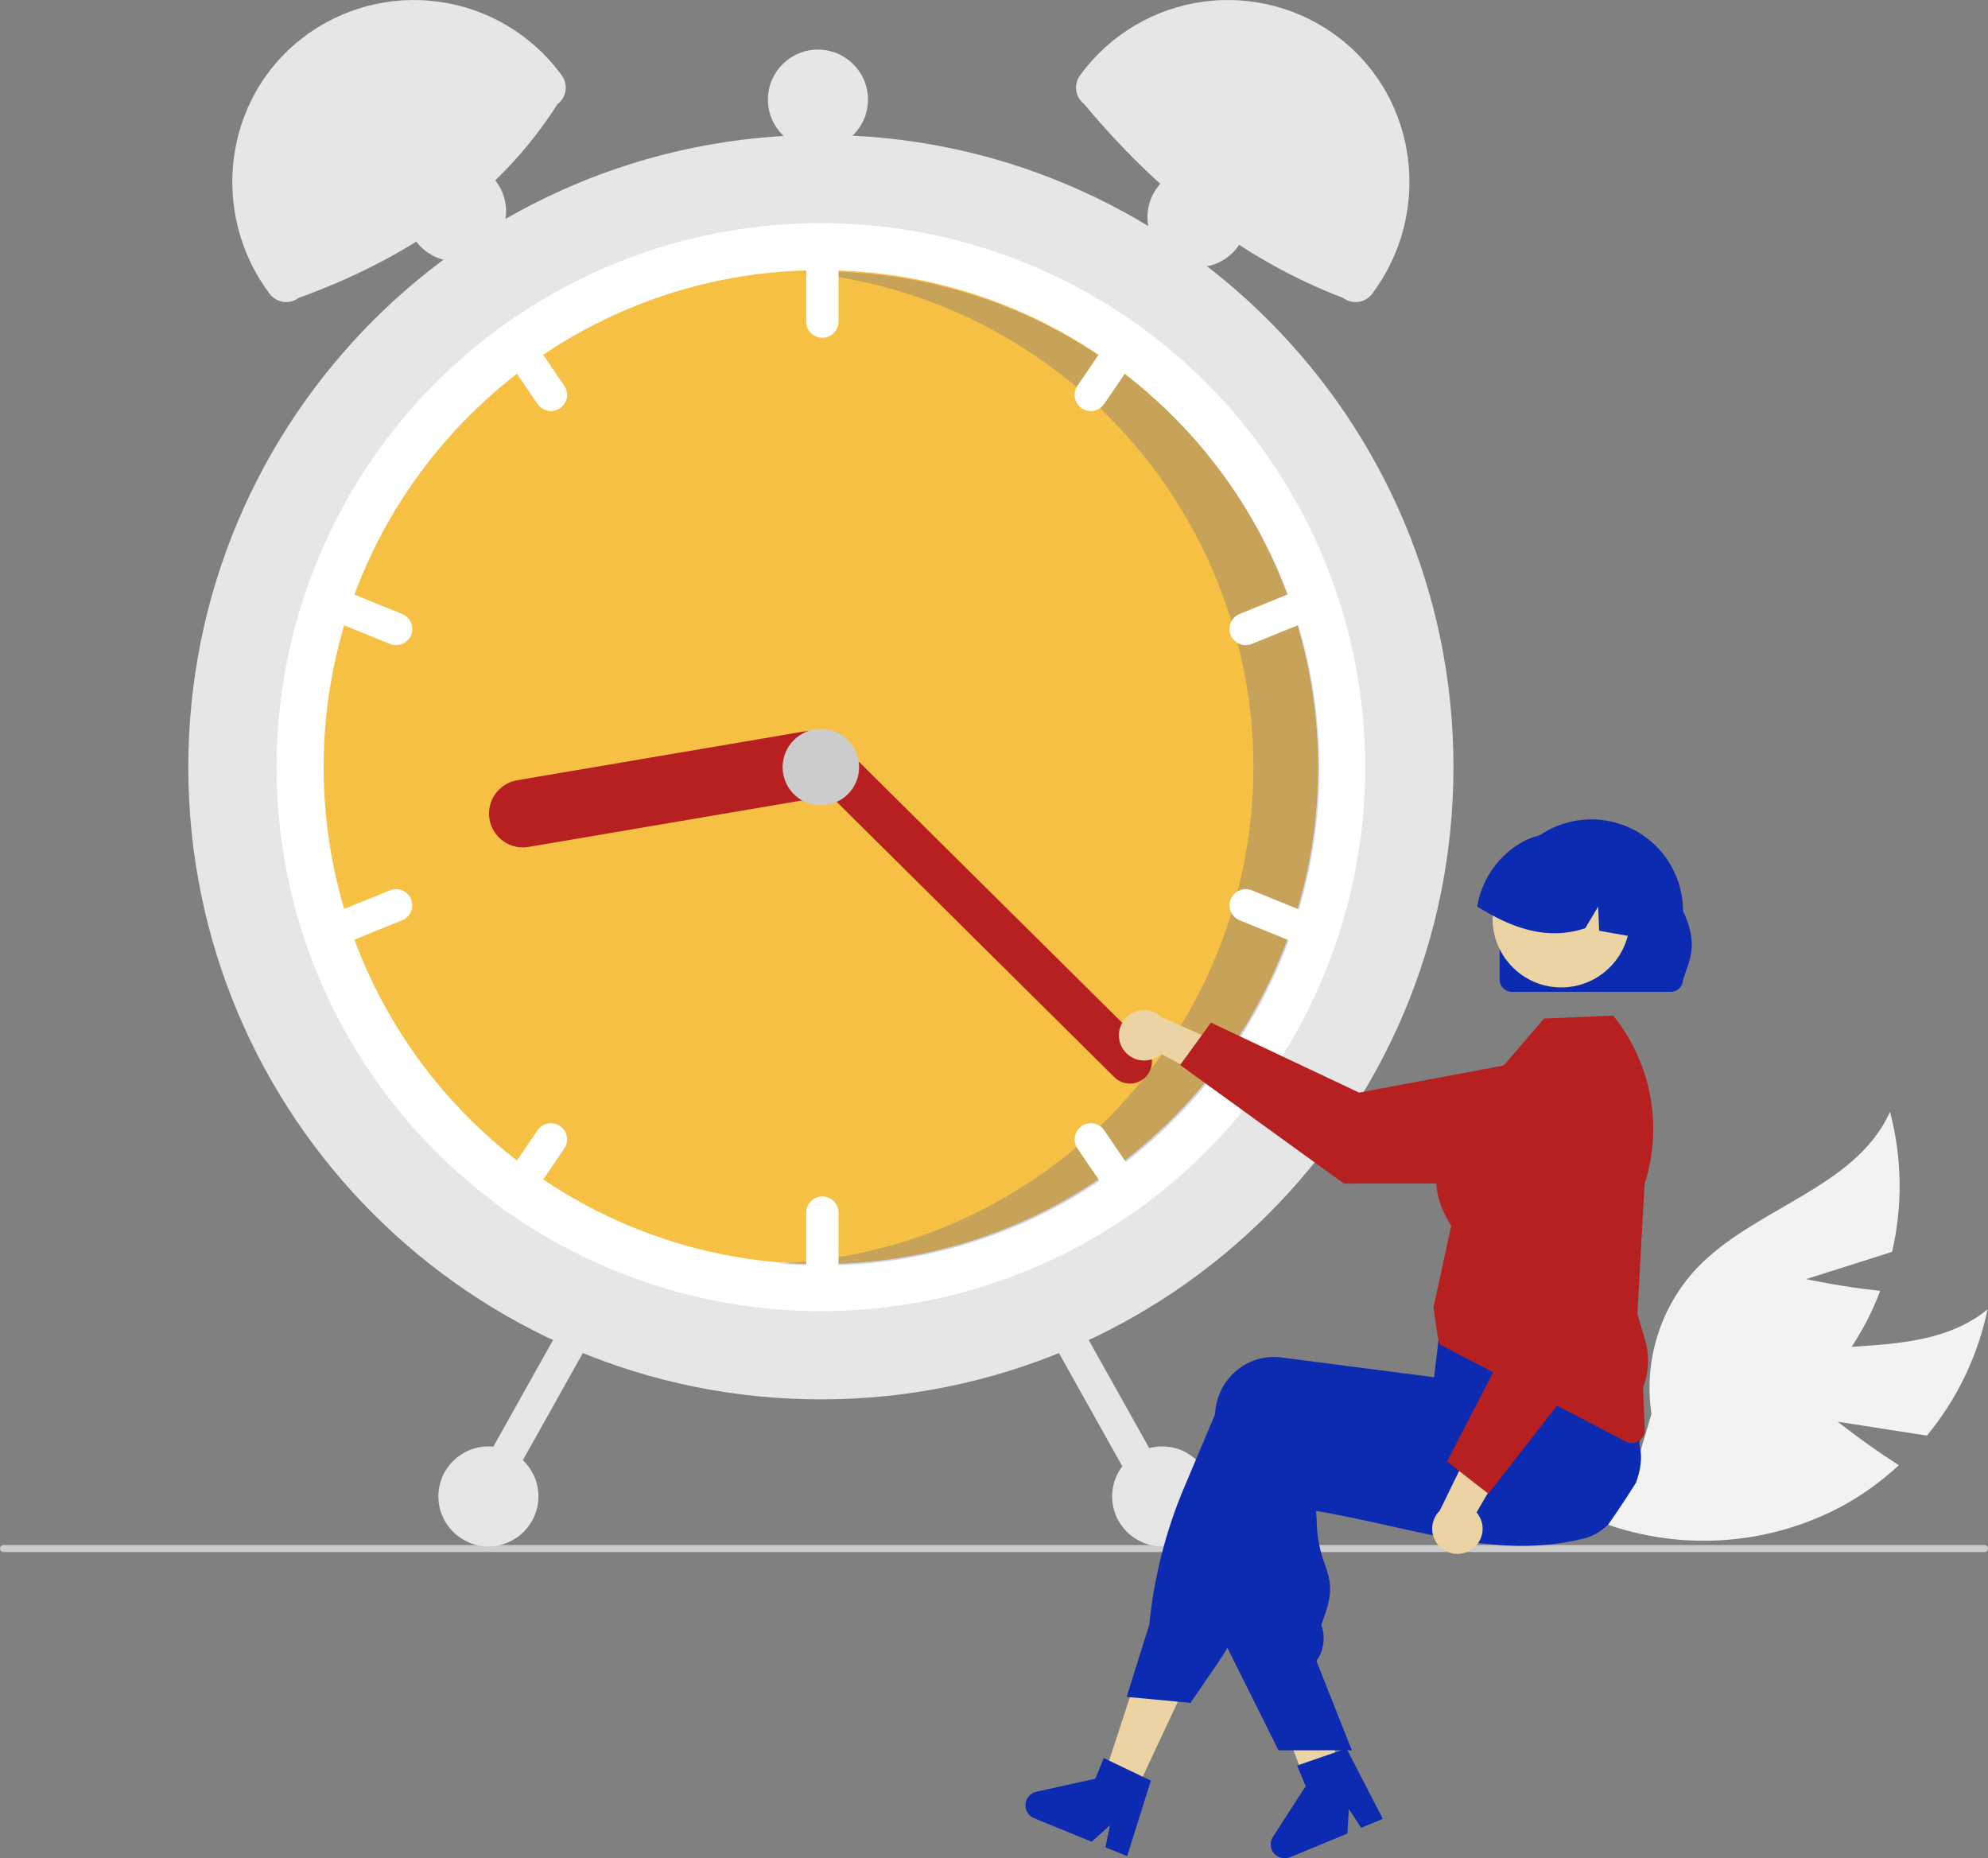 <svg width="214" height="200" viewBox="0 0 214 200" fill="none" xmlns="http://www.w3.org/2000/svg">
<rect x="0" y="0" width="214" height="200" fill="#808080" stroke="none"/>
<g clip-path="url(#clip0_4120_1100)">
<path d="M197.824 153.006L207.424 154.505C210.674 150.574 212.914 145.909 213.95 140.916C206.93 146.658 196.255 143.606 187.743 146.741C185.096 147.739 182.707 149.32 180.754 151.366C178.801 153.411 177.334 155.87 176.461 158.56L171.77 163.604C176.016 165.284 180.577 166.024 185.138 165.773C189.699 165.522 194.151 164.286 198.188 162.15C200.44 160.93 202.53 159.43 204.408 157.688C201.049 155.575 197.824 153.006 197.824 153.006Z" fill="#F2F2F2"/>
<path d="M194.414 137.664L203.676 134.727C204.83 129.76 204.753 124.587 203.452 119.656C199.731 127.924 188.815 129.95 182.595 136.549C180.671 138.622 179.238 141.101 178.404 143.803C177.569 146.504 177.353 149.359 177.772 152.155L175.824 158.76C180.375 158.371 184.788 157.001 188.758 154.744C192.728 152.487 196.161 149.397 198.821 145.686C200.293 143.59 201.494 141.317 202.397 138.92C198.447 138.525 194.414 137.664 194.414 137.664Z" fill="#F2F2F2"/>
<path d="M214 166.659C214 166.709 213.99 166.758 213.972 166.803C213.953 166.849 213.925 166.891 213.89 166.926C213.855 166.961 213.813 166.988 213.767 167.007C213.722 167.026 213.673 167.036 213.623 167.036H0.377C0.277 167.036 0.181 166.996 0.11 166.925C0.04 166.855 0 166.759 0 166.659C0 166.559 0.04 166.463 0.11 166.393C0.181 166.322 0.277 166.282 0.377 166.282H213.623C213.673 166.282 213.722 166.292 213.767 166.311C213.813 166.33 213.855 166.357 213.89 166.392C213.925 166.427 213.953 166.469 213.972 166.515C213.99 166.561 214 166.61 214 166.659Z" fill="#CCCCCC"/>
<path d="M88.365 150.603C125.973 150.603 156.46 120.139 156.46 82.559C156.46 44.98 125.973 14.516 88.365 14.516C50.757 14.516 20.27 44.98 20.27 82.559C20.27 120.139 50.757 150.603 88.365 150.603Z" fill="#E6E6E6"/>
<path d="M146.957 82.559C146.964 91.695 144.828 100.706 140.721 108.868C136.614 117.03 130.65 124.117 123.307 129.56C122.816 129.927 122.316 130.285 121.812 130.633C111.993 137.453 100.321 141.109 88.363 141.109C76.405 141.109 64.733 137.453 54.914 130.633C54.41 130.285 53.91 129.927 53.419 129.56C46.081 124.112 40.121 117.024 36.015 108.863C31.908 100.702 29.77 91.694 29.77 82.559C29.77 73.425 31.908 64.417 36.015 56.256C40.121 48.095 46.081 41.007 53.419 35.559C53.91 35.192 54.41 34.834 54.914 34.486C64.733 27.666 76.405 24.01 88.363 24.01C100.321 24.01 111.993 27.666 121.812 34.486C122.316 34.834 122.816 35.192 123.307 35.559C130.65 41.002 136.614 48.089 140.721 56.251C144.828 64.413 146.964 73.424 146.957 82.559Z" fill="white"/>
<path d="M88.366 136.045C117.928 136.045 141.892 112.099 141.892 82.559C141.892 53.02 117.928 29.074 88.366 29.074C58.804 29.074 34.84 53.02 34.84 82.559C34.84 112.099 58.804 136.045 88.366 136.045Z" fill="#F6C044"/>
<path opacity="0.2" d="M88.504 29.223C87.692 29.223 86.886 29.245 86.083 29.28C99.611 30.468 112.182 36.75 121.248 46.854C130.315 56.957 135.198 70.127 134.91 83.694C134.622 97.261 129.183 110.211 119.696 119.921C110.209 129.631 97.383 135.375 83.816 135.988C85.361 136.122 86.924 136.194 88.504 136.194C102.7 136.194 116.314 130.559 126.352 120.529C136.39 110.498 142.03 96.894 142.03 82.709C142.03 68.524 136.39 54.919 126.352 44.889C116.314 34.858 102.7 29.223 88.504 29.223Z" fill="#0C2BB0"/>
<path d="M88.523 25.276C88.061 25.277 87.619 25.461 87.292 25.787C86.966 26.113 86.782 26.555 86.781 27.017V34.612C86.781 35.074 86.965 35.517 87.291 35.843C87.618 36.17 88.061 36.353 88.523 36.353C88.985 36.353 89.428 36.17 89.755 35.843C90.082 35.517 90.265 35.074 90.265 34.612V27.017C90.264 26.555 90.081 26.113 89.754 25.787C89.428 25.461 88.985 25.277 88.523 25.276Z" fill="white"/>
<path d="M123.308 35.559C122.817 35.192 122.316 34.834 121.813 34.486C121.51 34.466 121.208 34.526 120.936 34.658C120.664 34.791 120.431 34.992 120.261 35.242L115.982 41.518C115.722 41.9 115.624 42.369 115.71 42.822C115.796 43.276 116.059 43.676 116.441 43.936C116.823 44.196 117.292 44.293 117.746 44.207C118.2 44.121 118.601 43.859 118.861 43.477L123.14 37.201C123.302 36.963 123.403 36.688 123.432 36.401C123.462 36.114 123.419 35.825 123.308 35.559Z" fill="white"/>
<path d="M142.748 64.175C142.662 63.963 142.535 63.771 142.374 63.608C142.214 63.446 142.023 63.316 141.812 63.227C141.602 63.139 141.376 63.092 141.147 63.091C140.918 63.089 140.692 63.133 140.48 63.219L133.436 66.077C133.009 66.251 132.668 66.588 132.488 67.013C132.309 67.438 132.306 67.917 132.48 68.344C132.653 68.771 132.99 69.112 133.415 69.292C133.84 69.472 134.32 69.475 134.748 69.302L141.791 66.444C142.219 66.269 142.559 65.932 142.739 65.507C142.918 65.082 142.921 64.603 142.748 64.175Z" fill="white"/>
<path d="M60.745 41.518L56.466 35.242C56.295 34.992 56.062 34.791 55.79 34.658C55.518 34.526 55.216 34.466 54.914 34.486C54.41 34.834 53.91 35.192 53.419 35.559C53.308 35.825 53.265 36.114 53.294 36.401C53.323 36.688 53.424 36.963 53.587 37.201L57.866 43.477C58.126 43.859 58.527 44.121 58.981 44.207C59.434 44.293 59.904 44.196 60.286 43.936C60.667 43.676 60.93 43.276 61.016 42.822C61.102 42.369 61.005 41.9 60.745 41.518Z" fill="white"/>
<path d="M43.293 66.077L36.249 63.219C35.821 63.045 35.341 63.049 34.916 63.228C34.49 63.408 34.154 63.749 33.98 64.177C33.806 64.604 33.809 65.083 33.989 65.509C34.168 65.934 34.51 66.27 34.937 66.444L41.981 69.302C42.409 69.475 42.889 69.472 43.314 69.292C43.739 69.112 44.075 68.771 44.249 68.344C44.423 67.917 44.42 67.438 44.24 67.013C44.061 66.588 43.72 66.251 43.293 66.077Z" fill="white"/>
<path d="M88.523 128.766C88.061 128.767 87.619 128.95 87.292 129.277C86.966 129.603 86.782 130.045 86.781 130.507V138.102C86.781 138.564 86.965 139.006 87.291 139.333C87.618 139.659 88.061 139.843 88.523 139.843C88.985 139.843 89.428 139.659 89.755 139.333C90.082 139.006 90.265 138.564 90.265 138.102V130.507C90.264 130.045 90.081 129.603 89.754 129.277C89.428 128.95 88.985 128.767 88.523 128.766Z" fill="white"/>
<path d="M123.14 127.918L118.861 121.642C118.732 121.453 118.567 121.291 118.376 121.166C118.185 121.041 117.971 120.954 117.746 120.912C117.521 120.869 117.29 120.871 117.067 120.918C116.843 120.964 116.63 121.054 116.441 121.183C116.252 121.312 116.09 121.476 115.965 121.667C115.839 121.858 115.753 122.072 115.71 122.297C115.668 122.521 115.67 122.752 115.716 122.976C115.763 123.2 115.853 123.412 115.982 123.601L120.261 129.877C120.431 130.127 120.664 130.328 120.936 130.461C121.208 130.593 121.51 130.653 121.813 130.633C122.316 130.285 122.817 129.927 123.308 129.56C123.419 129.294 123.462 129.005 123.432 128.718C123.403 128.431 123.303 128.156 123.14 127.918Z" fill="white"/>
<path d="M141.793 98.675L134.749 95.817C134.321 95.643 133.841 95.647 133.416 95.826C132.99 96.006 132.654 96.347 132.48 96.774C132.306 97.202 132.309 97.681 132.489 98.106C132.668 98.531 133.01 98.868 133.437 99.042L140.481 101.9C140.909 102.073 141.388 102.069 141.814 101.89C142.239 101.71 142.575 101.369 142.749 100.942C142.923 100.514 142.92 100.035 142.74 99.61C142.561 99.185 142.22 98.849 141.793 98.675Z" fill="white"/>
<path d="M60.285 121.183C59.904 120.923 59.434 120.826 58.981 120.912C58.527 120.998 58.126 121.261 57.866 121.642L53.587 127.918C53.424 128.156 53.323 128.431 53.294 128.718C53.265 129.005 53.308 129.294 53.419 129.56C53.91 129.927 54.41 130.285 54.914 130.633C55.216 130.653 55.518 130.593 55.79 130.461C56.062 130.328 56.295 130.127 56.466 129.877L60.745 123.601C60.874 123.412 60.964 123.2 61.01 122.976C61.057 122.752 61.059 122.521 61.016 122.297C60.974 122.072 60.887 121.858 60.762 121.667C60.636 121.476 60.475 121.312 60.285 121.183Z" fill="white"/>
<path d="M44.248 96.773C44.162 96.561 44.035 96.368 43.874 96.206C43.714 96.043 43.523 95.914 43.312 95.825C43.102 95.736 42.876 95.69 42.647 95.689C42.419 95.687 42.192 95.731 41.98 95.817L34.936 98.675C34.509 98.849 34.168 99.185 33.988 99.61C33.809 100.035 33.806 100.514 33.98 100.942C34.153 101.369 34.49 101.71 34.915 101.89C35.34 102.069 35.82 102.073 36.248 101.9L43.291 99.042C43.719 98.867 44.059 98.53 44.239 98.105C44.418 97.679 44.421 97.2 44.248 96.773Z" fill="white"/>
<path d="M90.785 81.696C90.946 82.647 90.723 83.624 90.164 84.411C89.605 85.198 88.757 85.731 87.805 85.894L56.894 91.148C56.422 91.228 55.94 91.215 55.473 91.109C55.007 91.002 54.566 90.805 54.176 90.529C53.786 90.252 53.454 89.902 53.199 89.497C52.945 89.093 52.772 88.642 52.692 88.171C52.612 87.699 52.625 87.217 52.732 86.751C52.838 86.285 53.035 85.844 53.312 85.455C53.589 85.065 53.94 84.733 54.344 84.479C54.749 84.225 55.201 84.052 55.672 83.972L86.584 78.718C87.536 78.557 88.513 78.781 89.301 79.339C90.088 79.897 90.622 80.745 90.785 81.696Z" fill="#B62020"/>
<path d="M123.316 115.917C122.872 116.363 122.269 116.615 121.64 116.618C121.01 116.62 120.405 116.373 119.957 115.93L86.681 82.941C86.235 82.497 85.983 81.895 85.981 81.265C85.978 80.636 86.226 80.032 86.67 79.585C87.113 79.139 87.716 78.886 88.345 78.884C88.975 78.881 89.58 79.128 90.027 79.571L123.303 112.56C123.75 113.004 124.002 113.607 124.005 114.236C124.007 114.865 123.76 115.47 123.316 115.917Z" fill="#B62020"/>
<path d="M88.364 86.674C90.638 86.674 92.481 84.832 92.481 82.559C92.481 80.287 90.638 78.445 88.364 78.445C86.09 78.445 84.246 80.287 84.246 82.559C84.246 84.832 86.09 86.674 88.364 86.674Z" fill="#CCCCCC"/>
<path d="M60.005 11.218C53.685 21.146 44.042 27.736 32.15 32.064C31.915 32.24 31.647 32.368 31.363 32.441C31.078 32.513 30.782 32.529 30.492 32.488C30.201 32.446 29.922 32.347 29.669 32.198C29.417 32.048 29.196 31.85 29.02 31.616C22.56 22.997 24.019 10.679 32.544 4.094C34.606 2.504 36.962 1.34 39.477 0.668C41.993 -0.004 44.617 -0.17 47.197 0.18C49.776 0.529 52.261 1.388 54.507 2.705C56.752 4.022 58.713 5.771 60.276 7.852L60.455 8.09C60.631 8.325 60.759 8.592 60.831 8.876C60.904 9.161 60.92 9.456 60.878 9.747C60.837 10.037 60.738 10.317 60.588 10.569C60.438 10.821 60.24 11.042 60.005 11.218Z" fill="#E6E6E6"/>
<path d="M116.453 7.852C118.016 5.771 119.977 4.022 122.223 2.705C124.468 1.388 126.953 0.529 129.533 0.18C132.112 -0.17 134.736 -0.004 137.252 0.668C139.767 1.34 142.123 2.504 144.185 4.094C152.71 10.679 154.169 22.997 147.709 31.616C147.533 31.85 147.312 32.048 147.06 32.198C146.807 32.347 146.528 32.446 146.237 32.488C145.947 32.529 145.651 32.513 145.366 32.441C145.082 32.368 144.814 32.24 144.579 32.064C133.539 27.841 124.486 20.532 116.724 11.218C116.249 10.862 115.935 10.333 115.851 9.747C115.767 9.16 115.919 8.564 116.274 8.09L116.453 7.852Z" fill="#E6E6E6"/>
<path d="M113.683 141.51C113.281 141.736 112.984 142.112 112.859 142.556C112.733 143 112.789 143.476 113.014 143.879L123.067 161.831C123.293 162.234 123.669 162.53 124.114 162.656C124.558 162.781 125.035 162.725 125.438 162.499C125.841 162.274 126.138 161.898 126.263 161.454C126.389 161.009 126.333 160.534 126.107 160.131L116.054 142.179C115.828 141.777 115.451 141.481 115.007 141.355C114.563 141.23 114.087 141.286 113.683 141.51Z" fill="#E6E6E6"/>
<path d="M60.673 142.179L50.62 160.131C50.395 160.534 50.339 161.009 50.464 161.454C50.59 161.898 50.887 162.274 51.29 162.499C51.693 162.725 52.169 162.781 52.614 162.656C53.058 162.53 53.435 162.234 53.66 161.831L63.714 143.879C63.825 143.68 63.897 143.46 63.924 143.233C63.951 143.006 63.932 142.776 63.87 142.556C63.808 142.336 63.703 142.13 63.562 141.951C63.42 141.771 63.244 141.621 63.044 141.51C62.845 141.398 62.625 141.327 62.398 141.3C62.171 141.273 61.94 141.292 61.72 141.354C61.5 141.416 61.294 141.521 61.115 141.662C60.935 141.804 60.785 141.98 60.673 142.179Z" fill="#E6E6E6"/>
<path d="M125.103 166.427C128.077 166.427 130.487 164.018 130.487 161.047C130.487 158.076 128.077 155.667 125.103 155.667C122.129 155.667 119.719 158.076 119.719 161.047C119.719 164.018 122.129 166.427 125.103 166.427Z" fill="#E6E6E6"/>
<path d="M128.904 28.758C131.877 28.758 134.288 26.349 134.288 23.377C134.288 20.406 131.877 17.997 128.904 17.997C125.93 17.997 123.52 20.406 123.52 23.377C123.52 26.349 125.93 28.758 128.904 28.758Z" fill="#E6E6E6"/>
<path d="M88.048 16.098C91.022 16.098 93.433 13.689 93.433 10.718C93.433 7.746 91.022 5.338 88.048 5.338C85.075 5.338 82.664 7.746 82.664 10.718C82.664 13.689 85.075 16.098 88.048 16.098Z" fill="#E6E6E6"/>
<path d="M49.091 28.124C52.065 28.124 54.476 25.716 54.476 22.744C54.476 19.773 52.065 17.364 49.091 17.364C46.118 17.364 43.707 19.773 43.707 22.744C43.707 25.716 46.118 28.124 49.091 28.124Z" fill="#E6E6E6"/>
<path d="M52.576 166.427C55.549 166.427 57.96 164.018 57.96 161.047C57.96 158.076 55.549 155.667 52.576 155.667C49.602 155.667 47.191 158.076 47.191 161.047C47.191 164.018 49.602 166.427 52.576 166.427Z" fill="#E6E6E6"/>
<path d="M120.881 112.891C121.093 113.223 121.376 113.505 121.709 113.716C122.042 113.927 122.417 114.063 122.808 114.114C123.199 114.164 123.596 114.128 123.972 114.009C124.348 113.89 124.693 113.689 124.983 113.422L133.432 117.946L132.978 112.989L125.025 109.453C124.544 108.996 123.911 108.732 123.248 108.71C122.584 108.688 121.936 108.909 121.425 109.333C120.914 109.757 120.577 110.353 120.476 111.009C120.376 111.665 120.52 112.335 120.881 112.891Z" fill="#EBD3A3"/>
<path d="M127.039 114.621L130.35 110.054L146.3 117.589L166.148 113.867C167.129 113.684 168.139 113.718 169.105 113.968C170.072 114.217 170.971 114.677 171.74 115.313C172.509 115.949 173.128 116.747 173.553 117.649C173.979 118.551 174.201 119.536 174.202 120.533C174.204 122.335 173.49 124.064 172.217 125.34C170.945 126.616 169.218 127.336 167.415 127.341L144.669 127.383L127.039 114.621Z" fill="#B62020"/>
<path d="M121.94 193.497L118.59 191.896L123.192 177.905L128.135 180.268L121.94 193.497Z" fill="#EBD3A3"/>
<path d="M144.394 191.241C144.15 191.394 143.907 191.544 143.661 191.694C143.171 191.994 142.676 192.289 142.182 192.579C141.933 192.724 141.682 192.869 141.434 193.012V193.019L141.419 193.021L141.414 193.024L141.035 193.117L140.491 191.681L140.24 191.02L139.886 190.083L139.237 188.37L135.816 179.346L141.134 178.036L141.333 178.85H141.335L141.434 179.253L143.292 186.781L143.67 188.321L143.683 188.367L143.912 189.287L144.108 190.083L144.327 190.973L144.394 191.241Z" fill="#EBD3A3"/>
<path d="M176.116 159.554C175.779 160.095 175.434 160.633 175.087 161.167C174.443 162.16 173.781 163.138 173.102 164.102C173.102 164.105 173.099 164.105 173.097 164.107C172.701 164.474 172.263 164.793 171.793 165.059C171.773 165.073 171.751 165.083 171.731 165.096C171.385 165.287 171.016 165.435 170.634 165.536C170.496 165.57 170.356 165.604 170.218 165.639C169.721 165.757 169.229 165.858 168.739 165.946C167.868 166.101 167.007 166.212 166.151 166.281C166.082 166.288 166.013 166.293 165.944 166.298C162.423 166.556 158.996 166.14 155.418 165.459C153.651 165.125 151.848 164.724 149.98 164.309C149.37 164.171 148.757 164.036 148.137 163.901C148.091 163.891 148.041 163.879 147.992 163.869C147.106 163.674 146.206 163.483 145.283 163.293C144.122 163.055 142.923 162.824 141.678 162.605L141.767 164.358C141.841 165.706 142.121 167.036 142.599 168.299C143.13 169.853 143.551 171.082 142.663 173.642L142.234 174.881C142.456 175.496 142.533 176.155 142.457 176.804C142.381 177.454 142.156 178.078 141.799 178.626L141.713 178.756L145.283 187.782L145.514 188.367H143.686L141.437 188.369H137.626L132.127 177.345L131.863 176.818V176.791L132.432 155.605C132.439 155.418 132.454 155.229 132.478 155.042C132.579 154.193 132.847 153.372 133.268 152.627C133.69 151.882 134.255 151.229 134.932 150.705C135.58 150.199 136.323 149.826 137.116 149.609C137.91 149.392 138.739 149.335 139.555 149.441L141.437 149.685L145.283 150.181L147.992 150.533L148.046 150.54L156.036 151.573L156.609 149.237L156.715 149.198L160.078 147.966L171.712 143.705L171.741 143.695L172.506 143.415L172.597 143.563C172.625 143.607 172.652 143.651 172.676 143.695C173.432 145.05 174.048 146.479 174.514 147.959C175.297 150.376 175.942 152.836 176.446 155.327C176.468 155.435 176.488 155.534 176.505 155.622L176.512 155.649C176.52 155.691 176.524 155.718 176.527 155.726C176.795 156.842 176.608 158.204 176.116 159.554Z" fill="#0C2BB0"/>
<path d="M176.606 151.746C176.569 151.588 176.523 151.429 176.473 151.274C176.083 150.101 175.628 148.95 175.11 147.827C174.53 146.548 173.833 145.179 173.004 143.696C172.603 142.978 172.172 142.232 171.71 141.456C171.479 141.068 171.238 140.672 170.989 140.269C170.979 140.25 170.969 140.232 170.957 140.215L170.886 140.097L159.375 141.636L155.089 142.209L154.833 144.343L154.772 144.871C154.769 144.871 154.769 144.871 154.772 144.874L154.599 146.315V146.317L154.371 148.22L154.351 148.218L147.99 147.394L141.435 146.546L137.914 146.091C137.098 145.985 136.269 146.042 135.476 146.259C134.682 146.476 133.939 146.848 133.291 147.355C132.615 147.879 132.049 148.532 131.628 149.277C131.207 150.021 130.938 150.842 130.838 151.692C130.816 151.864 130.801 152.041 130.794 152.215L127.472 160.081C125.484 164.785 124.218 169.761 123.717 174.843L121.281 182.624L121.628 182.656L126.79 183.136L128.153 183.264L131.155 178.885C131.497 178.386 131.822 177.872 132.125 177.345C132.623 176.486 133.066 175.596 133.451 174.68L139.944 159.24C140.446 159.326 140.943 159.408 141.435 159.486C143.711 159.855 145.896 160.155 147.99 160.388C154.799 161.148 160.694 161.207 165.942 160.563C167.416 160.383 168.841 160.147 170.216 159.855C170.721 159.749 171.219 159.635 171.71 159.513C171.826 159.486 171.939 159.459 172.052 159.429C173.069 159.167 174.004 158.654 174.771 157.938C175.538 157.221 176.113 156.324 176.444 155.328C176.839 154.174 176.895 152.931 176.606 151.746Z" fill="#0C2BB0"/>
<path d="M123.008 191.212L119.383 189.477L118.815 189.204L117.907 191.431L111.569 192.825C111.255 192.894 110.972 193.061 110.76 193.302C110.549 193.543 110.42 193.845 110.392 194.164C110.365 194.484 110.44 194.804 110.608 195.077C110.775 195.351 111.026 195.564 111.323 195.685L117.516 198.21L119.482 196.442L118.999 198.815L121.332 199.766L123.888 191.635L123.008 191.212Z" fill="#0C2BB0"/>
<path d="M145.281 187.781L145.513 188.367H145.281V187.781Z" fill="#0C2BB0"/>
<path d="M144.019 188.492L140.222 189.807L139.625 190.012L140.549 192.234L137.027 197.681C136.852 197.95 136.769 198.268 136.788 198.588C136.807 198.908 136.928 199.213 137.134 199.459C137.339 199.706 137.618 199.88 137.929 199.956C138.241 200.033 138.569 200.008 138.865 199.885L145.044 197.325L145.196 194.687L146.524 196.712L148.852 195.748L144.943 188.173L144.019 188.492Z" fill="#0C2BB0"/>
<path d="M175.66 155.308C175.435 155.308 175.213 155.252 175.013 155.148L154.973 144.684L154.741 143.737L154.305 140.739L154.311 140.711L156.217 131.931C156.182 131.855 156.109 131.732 156.026 131.592C155.175 130.151 152.586 125.767 157.528 119.73L166.205 109.622L173.652 109.302L173.736 109.408C175.728 111.906 177.071 114.856 177.646 117.997C178.221 121.138 178.011 124.372 177.034 127.413L176.258 141.407L177.09 144.233C177.576 145.893 177.496 147.669 176.861 149.279L177.052 153.855C177.059 154.042 177.029 154.229 176.962 154.405C176.896 154.581 176.795 154.741 176.665 154.877C176.535 155.012 176.379 155.12 176.206 155.194C176.034 155.269 175.848 155.307 175.66 155.308Z" fill="#B62020"/>
<path d="M158.274 166.849C158.614 166.648 158.905 166.376 159.128 166.051C159.351 165.726 159.499 165.356 159.564 164.967C159.628 164.578 159.606 164.18 159.5 163.801C159.393 163.421 159.205 163.07 158.948 162.771L163.766 154.491L158.793 154.771L154.98 162.591C154.506 163.056 154.219 163.678 154.174 164.34C154.129 165.002 154.328 165.657 154.734 166.182C155.141 166.707 155.725 167.065 156.378 167.187C157.03 167.31 157.705 167.19 158.274 166.849Z" fill="#EBD3A3"/>
<path d="M160.218 160.761L155.766 157.296L163.856 141.63L160.824 121.679C160.675 120.693 160.744 119.686 161.027 118.73C161.311 117.773 161.802 116.891 162.465 116.146C163.128 115.4 163.947 114.809 164.864 114.416C165.781 114.022 166.774 113.835 167.772 113.868C169.573 113.929 171.277 114.702 172.51 116.017C173.742 117.333 174.402 119.083 174.344 120.883L173.595 143.6L160.218 160.761Z" fill="#B62020"/>
<path d="M161.426 105.422V98.058C161.424 95.441 162.463 92.931 164.313 91.079C166.164 89.228 168.675 88.186 171.294 88.185C173.913 88.183 176.425 89.221 178.278 91.07C180.131 92.919 181.173 95.429 181.175 98.046V98.058C182.915 101.682 181.826 103.405 181.175 105.422C181.174 105.773 181.034 106.109 180.786 106.358C180.537 106.606 180.2 106.746 179.849 106.746H162.752C162.401 106.746 162.064 106.606 161.815 106.358C161.566 106.11 161.426 105.773 161.426 105.422Z" fill="#0C2BB0"/>
<path d="M168.063 106.268C172.145 106.268 175.455 102.961 175.455 98.882C175.455 94.803 172.145 91.496 168.063 91.496C163.981 91.496 160.672 94.803 160.672 98.882C160.672 102.961 163.981 106.268 168.063 106.268Z" fill="#EBD3A3"/>
<path d="M175.799 100.818C175.732 100.808 175.665 100.794 175.598 100.783C174.445 100.579 173.292 100.378 172.143 100.17L172.037 97.566L170.644 99.899C167.467 100.952 164.495 100.357 161.699 99.043C160.777 98.605 159.882 98.112 159.02 97.566C159.254 96.126 159.808 94.757 160.641 93.559C161.474 92.36 162.564 91.363 163.832 90.64C163.938 90.58 164.04 90.527 164.146 90.474L164.147 90.474L164.149 90.473L164.149 90.472L164.15 90.471C164.329 90.386 164.513 90.305 164.696 90.231C166.132 89.671 167.697 89.529 169.21 89.822C170.722 90.115 172.121 90.831 173.243 91.887C175.499 94.04 176.515 97.595 175.799 100.818Z" fill="#0C2BB0"/>
</g>
<defs>
<clipPath id="clip0_4120_1100">
<rect width="214" height="200" fill="white"/>
</clipPath>
</defs>
</svg>
